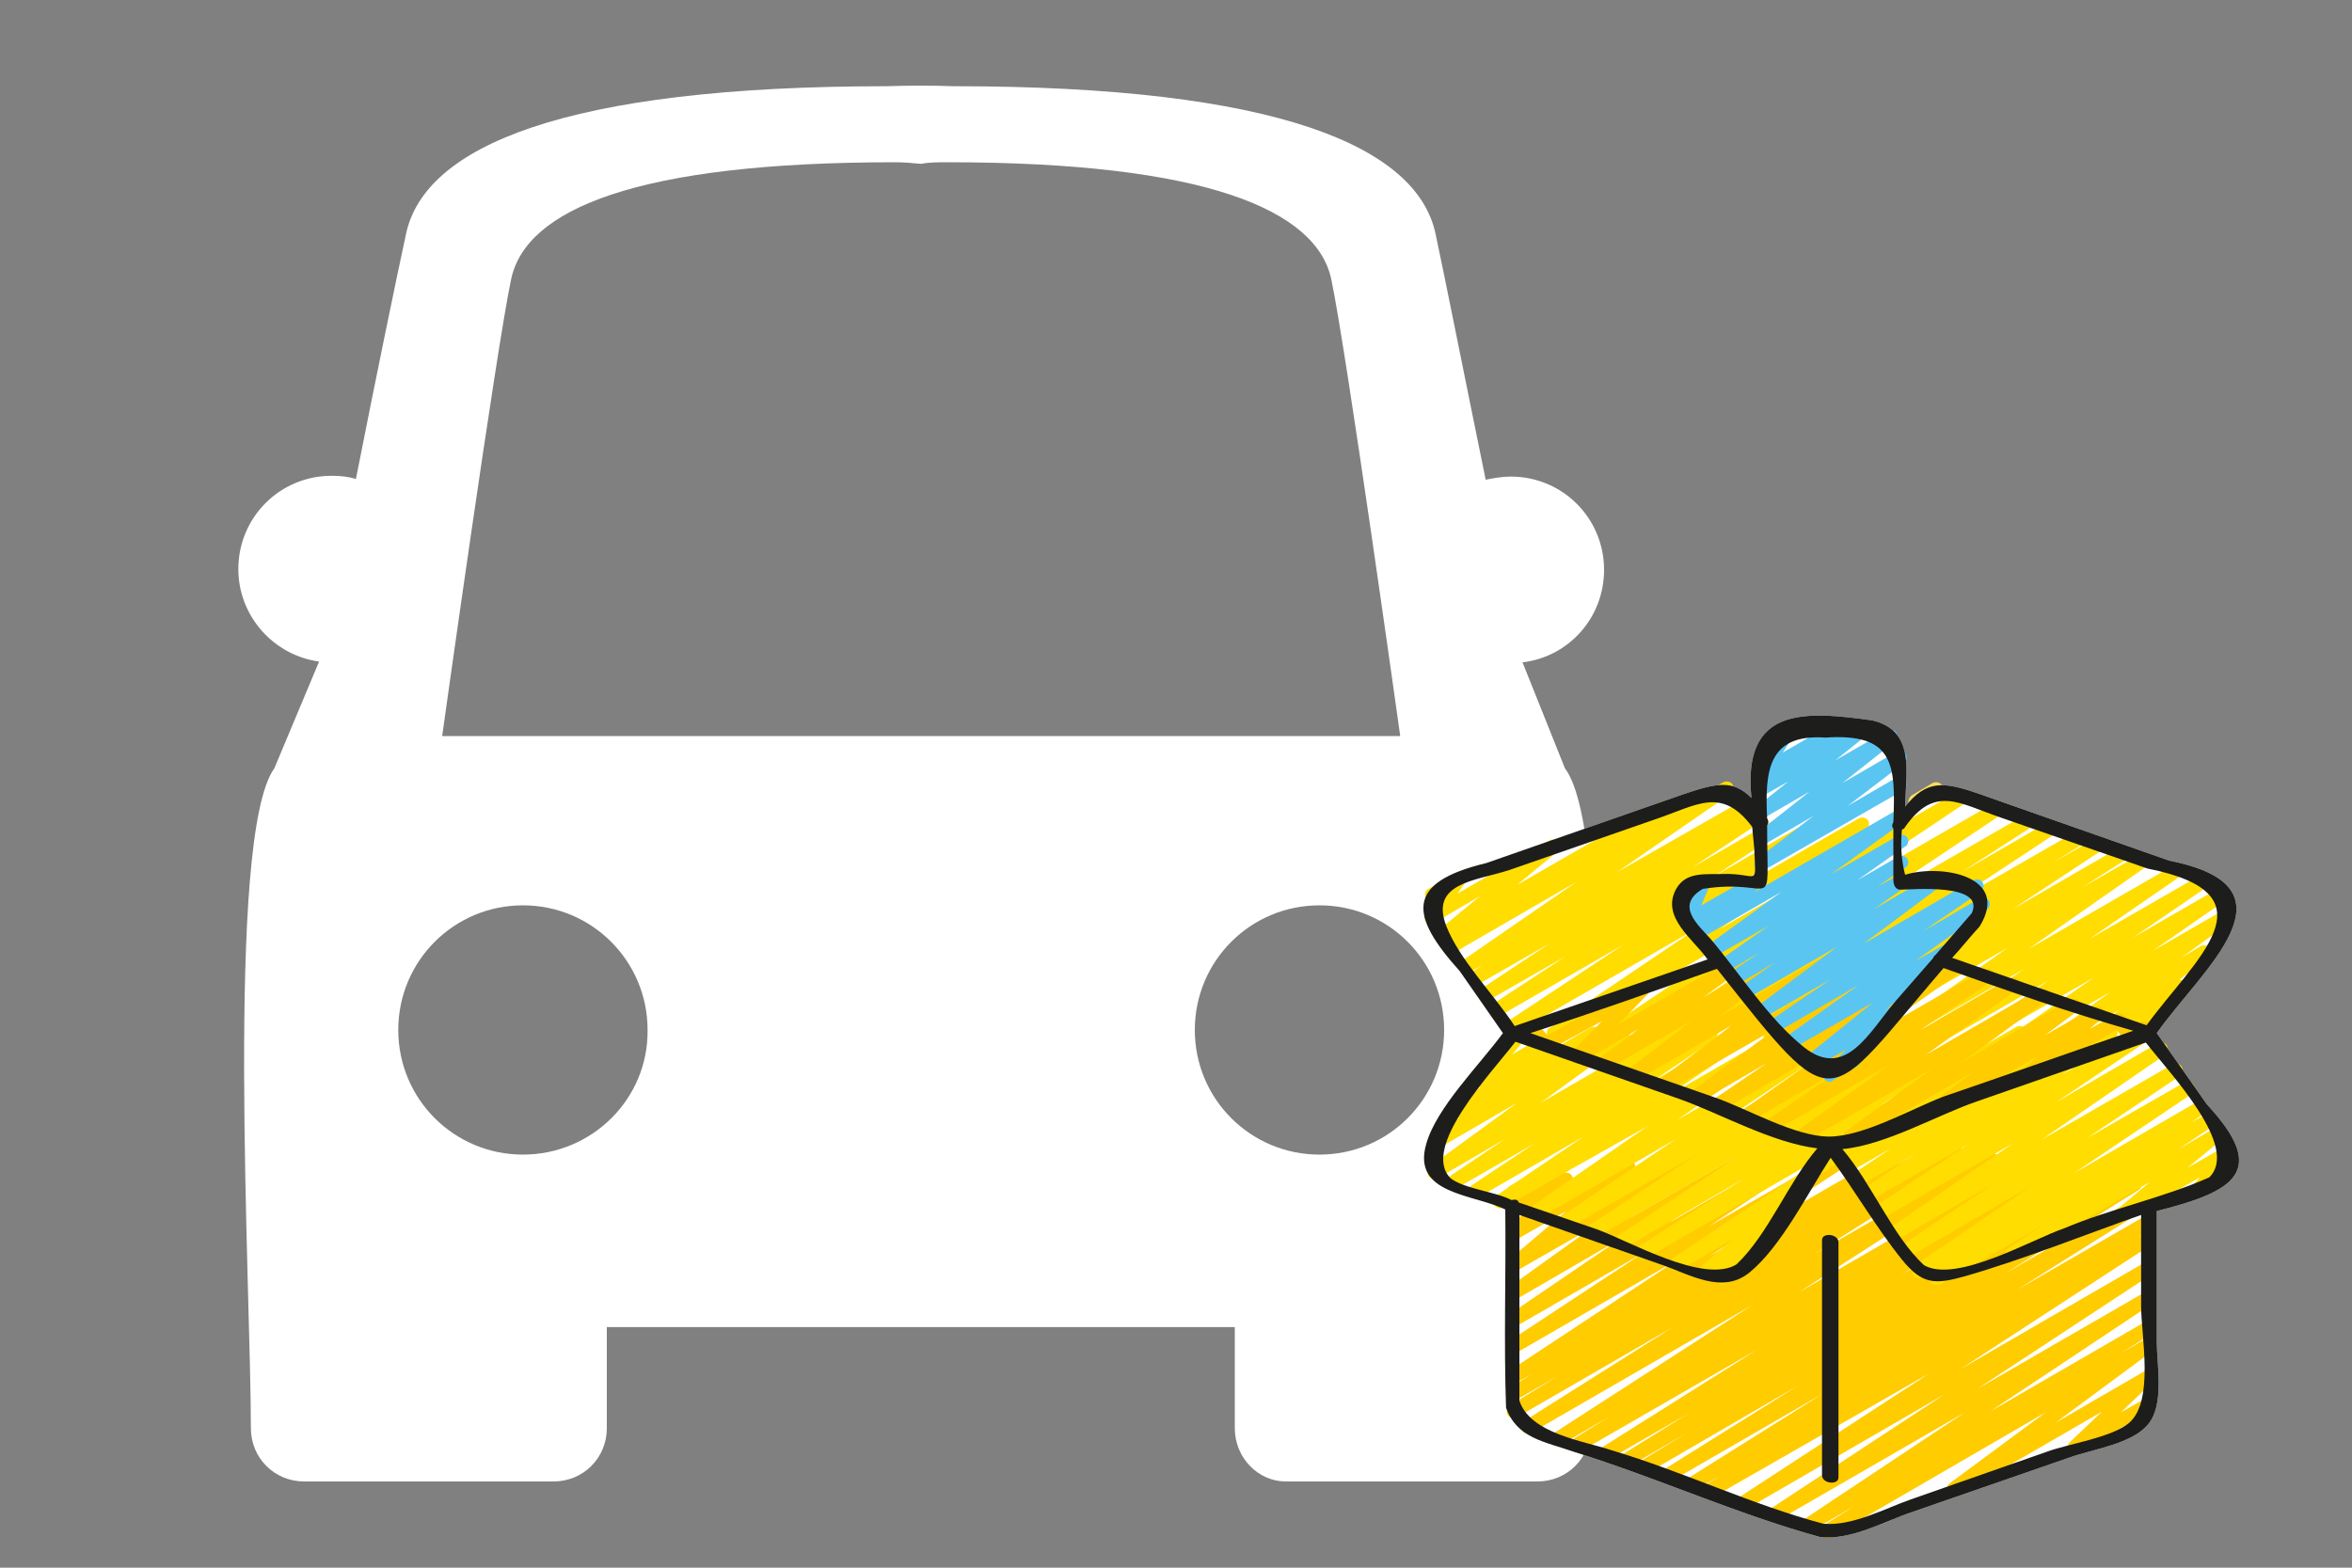 <?xml version="1.0" encoding="UTF-8"?>
<!-- Generator: Adobe Illustrator 26.3.1, SVG Export Plug-In . SVG Version: 6.00 Build 0)  -->
<svg xmlns="http://www.w3.org/2000/svg" xmlns:xlink="http://www.w3.org/1999/xlink" version="1.1" id="Livello_1" x="0px" y="0px" viewBox="0 0 300 200" style="enable-background:new 0 0 300 200;" xml:space="preserve">
<rect x="0" y="0" width="300" height="200" fill="#808080" stroke="none"/>
<style type="text/css">
	.st0{fill-rule:evenodd;clip-rule:evenodd;fill:#FFFFFF;}
	.st1{fill:#FFFFFF;}
	.st2{fill:#FCDF5C;}
	.st3{fill:#FFDD00;}
	.st4{fill:#FFCC00;}
	.st5{fill:#5BC5F2;}
	.st6{fill:#1D1D1B;}
</style>
<path class="st0" d="M194.2,84.5c5.9-0.7,10.4-5.7,10.4-11.8c0-6.6-5.3-11.9-11.9-11.9c-1.1,0-2.2,0.2-3.2,0.4  c-2.5-12.2-5.2-25.8-6.4-31.4c-2.4-11.1-20.1-18.8-61.4-18.8c-2.9-0.1-5.7-0.1-8.6,0c-41.2,0-58.9,7.7-61.3,18.8  c-1.2,5.5-4,19.1-6.4,31.3c-1-0.3-2-0.4-3.1-0.4c-6.6,0-11.9,5.3-11.9,11.9c0,6,4.5,11,10.3,11.8L35,98c-6.3,8.7-3,66.6-3,84.2  c0,3.8,3,6.8,6.8,6.8h31.8c3.8,0,6.8-3,6.8-6.8v-12.9h80.1v12.9c0,3.8,3,6.8,6.5,6.8h32.1c3.8,0,6.8-3,6.8-6.8  c0-17.6,3.3-75.5-3.3-84.2L194.2,84.5z M66.7,147.3c-8.8,0-15.9-7.1-15.9-15.9c0-8.8,7.1-15.9,15.9-15.9c8.8,0,15.9,7.1,15.9,15.9  C82.7,140.2,75.5,147.3,66.7,147.3z M168.3,147.3c-8.8,0-15.9-7.1-15.9-15.9c0-8.8,7.1-15.9,15.9-15.9c8.8,0,15.9,7.1,15.9,15.9  C184.2,140.2,177.1,147.3,168.3,147.3z M56.4,93.9c0,0,6.9-49.4,8.8-58.3c1.9-8.9,16-14.9,48.9-14.9c1.2,0,2.3,0.1,3.4,0.2  c1-0.2,2.2-0.2,3.4-0.2c32.9,0,47,6.1,48.9,14.9c1.9,8.9,8.8,58.3,8.8,58.3H56.4z"></path>
<g>
	<path class="st1" d="M281.5,140.9l-6.4-9.1c5.7-8.1,18.8-18.6,1.6-22l-24.2-8.5c-4.8-1.7-6.8-1.7-9.5,1.6c0.1-4.5,1.3-9.7-4.2-11   c-8.6-1.2-16.6-1.8-15.4,9.9c-2.4-2.4-4.5-1.9-8.9-0.4l-24.9,8.7c-10.4,2.5-9.8,6.7-3.4,13.8l5.5,7.9c-3,4.1-8.5,9.5-9.8,14.2   c-1.8,6.4,6,6.3,10.1,8.3c0.1,8.4-0.2,17,0.1,25.3c1.4,3.9,4.9,4.3,8.6,5.6c10.6,3.3,20.9,8,31.5,10.9c4,0.4,8.1-2,11.7-3.2l20.2-7   c2.8-1,7.9-1.7,9.9-4.2c2.1-2.5,1.1-7.6,1.1-10.5v-16.7C285.1,152,289.4,149.4,281.5,140.9z"></path>
	<g>
		<path class="st2" d="M244.3,103.2c-0.5,0-0.9-0.4-0.9-0.9c0-0.3,0.2-0.6,0.4-0.8l2.7-1.6c0.4-0.2,1-0.1,1.2,0.3s0.1,1-0.3,1.2    l-2.7,1.6C244.6,103.1,244.5,103.2,244.3,103.2z"></path>
		<path class="st3" d="M198.2,132.7c-0.5,0-0.9-0.4-0.9-0.9c0-0.3,0.1-0.6,0.4-0.7l18.8-12.7L192.9,132c-0.4,0.2-1,0.1-1.2-0.3    c-0.2-0.4-0.1-0.9,0.3-1.2l15.1-10l-15.8,9.1c-0.4,0.3-1,0.1-1.2-0.3c-0.3-0.4-0.1-1,0.3-1.2l0,0l9.3-6.1l-9.8,5.6    c-0.4,0.2-1,0.1-1.2-0.3s-0.1-0.9,0.3-1.2l8.6-5.7l-9.1,5.2c-0.4,0.3-1,0.1-1.2-0.3c-0.3-0.4-0.1-1,0.3-1.2l1.5-1l-1.6,0.9    c-0.4,0.2-1,0.1-1.2-0.3s-0.1-0.9,0.3-1.2l14.5-10l-15.4,8.9c-0.4,0.2-1,0.1-1.2-0.4c-0.2-0.4-0.1-0.9,0.3-1.1l0.8-0.5l-1,0.6    c-0.4,0.2-1,0.1-1.2-0.3s-0.1-0.9,0.2-1.1l5.2-4.3l-5.8,3.4c-0.4,0.2-1,0.1-1.2-0.3c-0.2-0.3-0.2-0.7,0.1-1l1-1.4    c-0.5,0.1-1-0.1-1.1-0.6c-0.1-0.4,0-0.8,0.4-1l3.6-2.1c0.4-0.2,1-0.1,1.2,0.3c0.2,0.3,0.2,0.7-0.1,1l-1,1.4l11.8-6.8    c0.4-0.2,1-0.1,1.2,0.3s0.1,0.8-0.2,1.1l-5.2,4.3l18.4-10.6c0.4-0.2,1-0.1,1.2,0.3s0.1,0.9-0.3,1.2l-0.8,0.5l7.8-4.5    c0.4-0.2,1-0.1,1.2,0.3s0.1,0.9-0.3,1.2l-14.5,10l16.3-9.3c0.4-0.2,1-0.1,1.2,0.3s0.1,0.9-0.3,1.2l-1.5,1l1.6-1    c0.4-0.3,1-0.1,1.2,0.3s0.1,0.9-0.3,1.2l-8.6,5.7l10.9-6.3c0.4-0.3,1-0.1,1.2,0.3c0.3,0.4,0.1,1-0.3,1.2l-9.3,6.1l13.1-7.6    c0.4-0.2,1-0.1,1.2,0.3s0.1,0.9-0.3,1.2l-15.1,10l19.9-11.5c0.4-0.2,1-0.1,1.2,0.3s0.1,0.9-0.3,1.2l-18.8,12.7l30.5-17.6    c0.4-0.2,1-0.1,1.2,0.3s0.1,0.9-0.3,1.2l-22.4,15l25.9-14.9c0.4-0.2,1-0.1,1.2,0.3s0.1,0.9-0.3,1.2l-19.5,13l22.9-13.2    c0.4-0.2,1-0.1,1.2,0.3c0.2,0.4,0.1,0.9-0.3,1.2l-9,5.8l10.9-6.3c0.4-0.3,1-0.1,1.2,0.3c0.2,0.4,0.1,0.9-0.3,1.2l-14.7,9.7    l17.2-9.9c0.4-0.2,1-0.1,1.2,0.4c0.2,0.4,0.1,0.9-0.3,1.2l-3.7,2.3l5.2-3c0.4-0.3,1-0.1,1.2,0.3c0.2,0.4,0.1,0.9-0.3,1.2    l-11.2,7.4l13.5-7.8c0.4-0.2,1-0.1,1.2,0.3c0.2,0.4,0.1,0.9-0.3,1.2l-5.5,3.5l7.2-4.1c0.4-0.2,1-0.1,1.2,0.3    c0.2,0.4,0.1,0.9-0.3,1.2l-15,10.5l18.2-10.5c0.4-0.2,1-0.1,1.2,0.3c0.2,0.4,0.1,0.9-0.3,1.1l-11.3,7.8l13.9-8    c0.4-0.2,1-0.1,1.2,0.3c0.2,0.4,0.1,0.9-0.3,1.2l-9.2,6.3l11.1-6.4c0.4-0.2,1-0.1,1.2,0.3c0.2,0.4,0.1,0.9-0.3,1.2l-9.5,6.6    l9.2-5.3c0.4-0.2,1-0.1,1.2,0.3c0.2,0.4,0.1,0.9-0.3,1.2l-6.5,4.7l2.5-1.5c0.4-0.2,1-0.1,1.2,0.3c0.2,0.4,0.1,0.9-0.2,1.1L278,125    c0.3,0,0.6,0.1,0.8,0.4c0.3,0.4,0.2,0.9-0.1,1.2l-2.8,2.6c0.1,0.1,0.1,0.1,0.2,0.2c0.2,0.4,0.1,1-0.3,1.2l-3.7,2.1    c-0.4,0.3-1,0.1-1.2-0.3c-0.2-0.4-0.2-0.8,0.2-1.1l1-0.9l-4,2.3c-0.4,0.2-1,0.1-1.2-0.3c-0.2-0.4-0.1-0.9,0.2-1.1l3.3-2.5l-6.9,4    c-0.4,0.2-1,0.1-1.2-0.3c-0.2-0.4-0.1-0.9,0.3-1.2l6.5-4.7l-10.6,6.1c-0.4,0.2-1,0.1-1.2-0.3c-0.2-0.4-0.1-0.9,0.3-1.1l9.5-6.6    l-14.1,8.1c-0.4,0.2-1,0.1-1.2-0.3c-0.2-0.4-0.1-0.9,0.3-1.1l9.2-6.3l-13.5,7.8c-0.4,0.2-1,0.1-1.2-0.4c-0.2-0.4-0.1-0.9,0.3-1.1    l11.3-7.8l-16.1,9.3c-0.4,0.2-1,0.1-1.2-0.3c-0.2-0.4-0.1-0.9,0.3-1.2l14.9-10.5l-20.7,11.9c-0.4,0.2-1,0.1-1.2-0.4    c-0.2-0.4-0.1-0.9,0.3-1.1l5.5-3.5l-8.7,5c-0.4,0.2-1,0.1-1.2-0.4c-0.2-0.4-0.1-0.9,0.3-1.1l11.2-7.4l-15.4,8.9    c-0.4,0.2-1,0.1-1.2-0.4c-0.2-0.4-0.1-0.9,0.3-1.1l3.6-2.3l-6.6,3.8c-0.4,0.2-1,0.1-1.2-0.3c-0.2-0.4-0.1-0.9,0.3-1.2l14.7-9.7    l-19.3,11.2c-0.4,0.2-1,0.1-1.2-0.4c-0.2-0.4-0.1-0.9,0.3-1.2l9-5.8l-12.6,7.3c-0.4,0.2-1,0.1-1.2-0.4c-0.2-0.4-0.1-0.9,0.3-1.1    l19.7-13.1l-25.3,14.6c-0.4,0.2-1,0.1-1.2-0.3c-0.2-0.4-0.1-0.9,0.3-1.2l22.4-15l-28.5,16.5C198.5,132.7,198.3,132.7,198.2,132.7z    "></path>
		<path class="st4" d="M233.1,196.2c-0.5,0-0.9-0.4-0.9-0.9c0-0.3,0.2-0.6,0.4-0.7l4-2.5l-5.7,3.3c-0.4,0.2-1,0.1-1.2-0.3    c-0.2-0.4-0.1-0.9,0.3-1.2l20.6-13.7L226.7,194c-0.4,0.2-1,0.1-1.2-0.4c-0.2-0.4-0.1-0.9,0.3-1.1l22.2-14.6l-25.4,14.7    c-0.4,0.2-1,0.1-1.2-0.3c-0.2-0.4-0.1-0.9,0.3-1.2l24.4-15.9L218.5,191c-0.4,0.2-1,0.1-1.2-0.4c-0.2-0.4-0.1-0.9,0.3-1.2l1.8-1.1    l-3.2,1.8c-0.4,0.2-1,0.1-1.2-0.3c-0.2-0.4-0.1-0.9,0.3-1.2l17.2-10.8L213.1,189c-0.4,0.2-1,0.1-1.2-0.3c-0.2-0.4-0.1-0.9,0.3-1.2    l17.1-10.7L210,188c-0.4,0.2-1,0.1-1.2-0.4c-0.2-0.4-0.1-0.9,0.3-1.1l6.1-3.7l-7.6,4.4c-0.4,0.2-1,0.1-1.2-0.3    c-0.2-0.4-0.1-0.9,0.3-1.2l8.7-5.4l-10.4,6c-0.4,0.2-1,0.1-1.2-0.3c-0.2-0.4-0.1-0.9,0.3-1.2l20-12.6l-22.4,12.9    c-0.4,0.2-1,0.1-1.2-0.4c-0.2-0.4-0.1-0.9,0.3-1.2l4.7-2.9l-6.2,3.6c-0.4,0.2-1,0.1-1.2-0.3c-0.2-0.4-0.1-0.9,0.3-1.2l25.1-16.2    l-28.2,16.3c-0.4,0.2-1,0.1-1.2-0.4c-0.2-0.4-0.1-0.9,0.3-1.1l19-12l-19.9,11.5c-0.4,0.2-1,0.1-1.2-0.3c-0.2-0.4-0.1-0.9,0.3-1.2    l6-3.7l-5.2,3c-0.4,0.2-1,0.1-1.2-0.3c-0.2-0.4-0.1-0.9,0.3-1.2l2.9-1.8l-2,1.1c-0.4,0.2-1,0.1-1.2-0.3c-0.2-0.4-0.1-0.9,0.3-1.2    l21.5-14.2l-20.6,11.9c-0.4,0.2-1,0.1-1.2-0.3c-0.2-0.4-0.1-0.9,0.3-1.2l17-11.2l-16.1,9.3c-0.4,0.2-1,0.1-1.2-0.3    c-0.2-0.4-0.1-0.9,0.3-1.2l14.1-9.6l-13.1,7.6c-0.4,0.2-1,0.1-1.2-0.3c-0.2-0.4-0.1-0.9,0.2-1.2l10.6-7.6l-9.6,5.5    c-0.4,0.2-1,0.1-1.2-0.3c-0.2-0.4-0.1-0.8,0.2-1.1l7.3-6.2l-6.3,3.6c-0.4,0.2-1,0.1-1.2-0.3c-0.2-0.3-0.1-0.8,0.1-1l2.6-2.7    l-1.5,0.9c-0.4,0.2-1,0.1-1.2-0.3c-0.1-0.2-0.2-0.5,0-0.8l0.4-1c-0.2-0.1-0.3-0.2-0.4-0.4c-0.2-0.4-0.1-1,0.3-1.2l1.3-0.7    c0.4-0.2,1-0.1,1.2,0.3c0.1,0.2,0.2,0.5,0,0.8l-0.2,0.5l4.4-2.5c0.4-0.2,1-0.1,1.2,0.3c0.2,0.3,0.1,0.8-0.1,1l-2.6,2.7l9.5-5.5    c0.4-0.2,1-0.1,1.2,0.3c0.2,0.4,0.1,0.8-0.2,1.1l-7.3,6.2l16.2-9.4c0.4-0.2,1-0.1,1.2,0.3c0.2,0.4,0.1,0.9-0.2,1.2l-10.5,7.6    l18.4-10.6c0.4-0.3,1-0.1,1.2,0.3c0.2,0.4,0.1,0.9-0.3,1.2l-14.1,9.6l21.1-12.2c0.4-0.2,1-0.1,1.2,0.3c0.2,0.4,0.1,0.9-0.3,1.2    l-17,11.2l20.7-11.9c0.4-0.2,1-0.1,1.2,0.4c0.2,0.4,0.1,0.9-0.3,1.1L218,160.3l25.6-14.8c0.4-0.2,1-0.1,1.2,0.3    c0.2,0.4,0.1,0.9-0.3,1.2l-2.9,1.8l4.9-2.8c0.4-0.3,1-0.1,1.2,0.3c0.3,0.4,0.1,1-0.3,1.2l-6,3.7l8.1-4.7c0.4-0.2,1-0.1,1.2,0.4    c0.2,0.4,0.1,0.9-0.3,1.1l-19,12l22.2-12.8c0.4-0.2,1-0.1,1.2,0.3c0.2,0.4,0.1,0.9-0.3,1.2l-25.1,16.2l29.2-16.9    c0.4-0.2,1-0.1,1.2,0.3c0.2,0.4,0.1,1-0.3,1.2l-4.7,2.9l6.8-3.9c0.4-0.2,1-0.1,1.2,0.4c0.2,0.4,0.1,0.9-0.3,1.1l-20,12.6    l23.2-13.4c0.4-0.2,1-0.1,1.2,0.3c0.2,0.4,0.1,0.9-0.3,1.2l-8.7,5.4l11-6.3c0.4-0.2,1-0.1,1.2,0.3c0.2,0.4,0.1,0.9-0.3,1.2l-6,3.7    l8.1-4.7c0.4-0.2,1-0.1,1.2,0.3c0.2,0.4,0.1,0.9-0.3,1.2l-17.1,10.7l17.8-10.3c0.4-0.2,1-0.1,1.2,0.4c0.2,0.4,0.1,0.9-0.3,1.2    l-17.2,10.8l16.3-9.4c0.4-0.2,1-0.1,1.2,0.4c0.2,0.4,0.1,0.9-0.3,1.1l-1.8,1.1l0.9-0.5c0.4-0.2,1-0.1,1.2,0.3    c0.2,0.4,0.1,0.9-0.3,1.2L250,174.7l23.5-13.6c0.4-0.2,1-0.1,1.2,0.4c0.2,0.4,0.1,0.9-0.3,1.1l-22.2,14.6l21.3-12.3    c0.4-0.2,1-0.1,1.2,0.3c0.2,0.4,0.1,0.9-0.3,1.2l-20.6,13.7l19.7-11.4c0.4-0.3,1-0.1,1.2,0.3c0.3,0.4,0.1,1-0.3,1.2l-4,2.5    l3.1-1.8c0.4-0.2,1-0.1,1.2,0.3c0.2,0.4,0.1,0.9-0.2,1.2l-12.3,9.1l11.4-6.6c0.4-0.3,1-0.1,1.2,0.3c0.2,0.4,0.2,0.8-0.2,1.1    l-4.1,3.9l3-1.7c0.4-0.3,1-0.1,1.2,0.3c0.3,0.4,0.1,1-0.3,1.2c0,0,0,0-0.1,0l-9.3,5.4c-0.4,0.2-1,0.1-1.2-0.3    c-0.2-0.4-0.1-0.8,0.2-1.1l4.1-3.9l-18.5,10.7c-0.4,0.2-1,0.1-1.2-0.3c-0.2-0.4-0.1-0.9,0.2-1.2l12.3-9.1l-27.4,15.9    C233.4,196.2,233.2,196.2,233.1,196.2z"></path>
		<path class="st3" d="M246.9,163.9c-0.5,0-0.9-0.4-0.9-0.9c0-0.3,0.2-0.6,0.4-0.7l1.6-1l-2.8,1.6c-0.4,0.3-1,0.1-1.2-0.3    c-0.2-0.4-0.1-0.9,0.3-1.2l14.8-10.1l-15.7,9.1c-0.4,0.2-1,0.1-1.2-0.3c-0.2-0.4-0.1-0.9,0.3-1.2l11.8-7.9l-12.4,7.2    c-0.4,0.3-1,0.1-1.2-0.3c-0.3-0.4-0.1-1,0.3-1.2l15.7-10.8l-16.7,9.6c-0.4,0.2-1,0.1-1.2-0.3c-0.2-0.4-0.1-0.9,0.3-1.2l11.9-8    l-12.5,7.2c-0.4,0.2-1,0.1-1.2-0.3c-0.2-0.4-0.1-0.9,0.3-1.2l6.7-4.5l-7.1,4.1c-0.4,0.2-1,0.1-1.2-0.3c-0.2-0.4-0.1-0.9,0.3-1.2    l4.9-3.3l-5.2,3c-0.4,0.2-1,0.1-1.2-0.3c-0.2-0.4-0.1-0.9,0.2-1.1l9.7-7l-10.4,6c-0.4,0.3-1,0.1-1.2-0.3c-0.3-0.4-0.1-1,0.3-1.2    c0,0,0,0,0.1,0l25-14.4c0.4-0.2,1-0.1,1.2,0.3c0.2,0.4,0.1,0.9-0.2,1.1l-9.6,7l14.7-8.5c0.4-0.2,1-0.1,1.2,0.3    c0.2,0.4,0.1,0.9-0.3,1.2l-4.9,3.3l8.2-4.8c0.4-0.2,1-0.1,1.2,0.3c0.2,0.4,0.1,0.9-0.3,1.2l-6.7,4.5l10.3-6c0.4-0.2,1-0.1,1.2,0.3    c0.2,0.4,0.1,0.9-0.3,1.2l-11.9,8l12.9-7.5c0.4-0.2,1-0.1,1.2,0.3c0.2,0.4,0.1,0.9-0.3,1.2l-15.7,10.8l16.7-9.6    c0.4-0.2,1-0.1,1.2,0.3c0.2,0.4,0.1,0.9-0.3,1.2l-11.8,7.9l12.4-7.1c0.4-0.2,1-0.1,1.2,0.3c0.2,0.4,0.1,0.9-0.3,1.2l-15,10.1    l15.7-9.1c0.4-0.2,1,0,1.2,0.4c0.2,0.4,0.1,0.8-0.3,1.1l-1.6,1.1l1.8-1c0.4-0.2,1-0.1,1.2,0.3c0.2,0.4,0.1,0.9-0.3,1.2l-4.3,2.9    l4.6-2.7c0.4-0.2,1-0.1,1.2,0.3c0.2,0.4,0.1,0.8-0.2,1.1L279,149l4.9-2.8c0.4-0.2,1-0.1,1.2,0.3c0.2,0.3,0.1,0.7-0.1,1l-0.8,1    c0.5,0,0.9,0.4,0.9,0.9c0,0.3-0.2,0.6-0.4,0.7l-3.6,2.1c-0.4,0.2-1,0.1-1.2-0.3c-0.2-0.3-0.2-0.7,0.1-1l0.6-0.7l-9.8,5.7    c-0.4,0.2-1,0.1-1.2-0.3c-0.2-0.4-0.1-0.8,0.2-1.1l4.4-3.7l-17.1,9.9c-0.4,0.2-1,0.1-1.2-0.3c-0.2-0.4-0.1-0.9,0.3-1.2l4.4-2.9    l-13.2,7.6C247.2,163.8,247.1,163.9,246.9,163.9z"></path>
		<path class="st3" d="M219.8,163.9c-0.5,0-0.9-0.4-0.9-0.9c0-0.2,0.1-0.5,0.3-0.6l0.2-0.2l-1.6,0.9c-0.4,0.2-1,0.1-1.2-0.3    c-0.2-0.4-0.1-0.8,0.2-1.1l4.2-3.6l-6.7,3.9c-0.4,0.2-1,0.1-1.2-0.3c-0.2-0.4-0.1-0.9,0.3-1.2l21.4-14.3L210,160.5    c-0.4,0.3-1,0.1-1.2-0.3c-0.3-0.4-0.1-1,0.3-1.2l13.3-8.6l-15.5,9c-0.4,0.2-1,0.1-1.2-0.3c-0.2-0.4-0.1-0.9,0.3-1.2l16.3-10.8    l-19.1,11c-0.4,0.2-1,0.1-1.2-0.3c-0.2-0.4-0.1-0.9,0.3-1.2l14.1-9.3l-16.7,9.6c-0.4,0.2-1,0.1-1.2-0.3c-0.2-0.4-0.1-0.9,0.3-1.2    l15-10.1L196,155.6c-0.4,0.2-1,0.1-1.2-0.3c-0.2-0.4-0.1-0.9,0.3-1.2l15-10.4L191.8,154c-0.4,0.3-1,0.1-1.2-0.3    c-0.3-0.4-0.1-1,0.3-1.2L202,145l-13.5,7.8c-0.4,0.2-1,0.1-1.2-0.3c-0.2-0.4-0.1-0.9,0.3-1.2l8.1-5.4l-10.1,5.8    c-0.4,0.2-1,0.1-1.2-0.3c-0.2-0.4-0.1-0.9,0.3-1.2l7.3-4.9l-8.6,5c-0.4,0.2-1,0.1-1.2-0.3c-0.2-0.4-0.1-0.9,0.2-1.2l11.1-8.1    l-9.5,5.5c-0.4,0.2-1,0.1-1.2-0.3c-0.2-0.4-0.1-0.9,0.3-1.2l3-2.1c-0.5,0-0.9-0.5-0.8-0.9c0-0.3,0.1-0.5,0.4-0.7l3.1-2.3    c-0.2,0-0.4-0.1-0.5-0.3c-0.3-0.3-0.3-0.8,0-1.1l3.5-4.1c-0.2-0.4-0.1-1,0.3-1.2l1.5-0.9c0.4-0.2,1-0.1,1.2,0.3    c0.2,0.3,0.1,0.7-0.1,1l-1.8,2.1l5.9-3.4c0.4-0.2,1-0.1,1.2,0.3c0.2,0.4,0.1,0.9-0.2,1.2l-1.6,1.2l4.7-2.7c0.4-0.2,1-0.1,1.2,0.3    c0.2,0.4,0.1,0.9-0.3,1.2l-1.5,1l4.3-2.5c0.4-0.2,1-0.1,1.2,0.3c0.2,0.4,0.1,0.9-0.2,1.2l-11.1,8.1l16.6-9.6    c0.4-0.2,1-0.1,1.2,0.3c0.2,0.4,0.1,0.9-0.3,1.2l-7.3,4.9l11.1-6.4c0.4-0.2,1-0.1,1.2,0.3c0.2,0.4,0.1,0.9-0.3,1.2l-8,5.4    l11.9-6.9c0.4-0.2,1-0.1,1.2,0.3c0.2,0.4,0.1,0.9-0.3,1.1l-11.1,7.5l15.6-9c0.4-0.2,1-0.1,1.2,0.3c0.2,0.4,0.1,0.9-0.3,1.2    l-15,10.4l20.6-11.9c0.4-0.2,1-0.1,1.2,0.3c0.2,0.4,0.1,0.9-0.3,1.2l-15,10.1l20.1-11.6c0.4-0.2,1-0.1,1.2,0.3    c0.2,0.4,0.1,0.9-0.3,1.2l-14.1,9.3l18.8-10.8c0.4-0.2,1-0.1,1.2,0.3c0.2,0.4,0.1,0.9-0.3,1.2l-16.3,10.8l21.4-12.3    c0.4-0.2,1-0.1,1.2,0.3c0.2,0.4,0.1,0.9-0.3,1.2l-13.3,8.6l17.5-10.1c0.4-0.2,1-0.1,1.2,0.3c0.2,0.4,0.1,0.9-0.3,1.2l-28.7,19.2    c0.1,0,0.1,0.1,0.2,0.2c0.3,0.4,0.2,0.9-0.1,1.2L225,157c0.5-0.1,0.9,0.3,1,0.7c0,0.3-0.1,0.6-0.3,0.8l-2.4,2.3    c0.3,0.4,0.2,0.9-0.2,1.2c0,0-0.1,0-0.1,0.1l-2.8,1.6C220.1,163.8,220,163.9,219.8,163.9z"></path>
		<path class="st4" d="M236,145.9c-0.5,0-0.9-0.4-0.9-0.9c0-0.3,0.1-0.5,0.4-0.7l11-8l-16,9.2c-0.4,0.2-1,0.1-1.2-0.3    c-0.2-0.4-0.1-0.9,0.3-1.2l11.6-8.3l-14.5,8.4c-0.4,0.2-1,0.1-1.2-0.3c-0.2-0.4-0.1-0.9,0.3-1.2l9.2-6.3l-11.5,6.6    c-0.4,0.2-1,0.1-1.2-0.3c-0.2-0.4-0.1-0.9,0.3-1.2l11.3-8l-14.2,8.2c-0.4,0.2-1,0.1-1.2-0.3c-0.2-0.4-0.1-0.9,0.3-1.2l6.6-4.5    l-8.6,5c-0.4,0.2-1,0.1-1.2-0.3c-0.2-0.4-0.1-0.9,0.2-1.1l10.9-8.1l-14.1,8.1c-0.4,0.2-1,0.1-1.2-0.3c-0.2-0.4-0.1-0.9,0.2-1.1    l9.3-7l-12.3,7.1c-0.4,0.2-1,0.1-1.2-0.3c-0.2-0.4-0.1-0.9,0.2-1.1l8.2-6.3l-11.1,6.4c-0.4,0.2-1,0.1-1.2-0.3    c-0.2-0.4-0.1-0.9,0.2-1.1l5.3-3.9l-7.4,4.3c-0.4,0.2-1,0.1-1.2-0.3c-0.2-0.3-0.1-0.8,0.1-1.1l3.8-3.9l-6.8,3.7    c-0.4,0.2-0.9,0.1-1.1-0.2l-1.3-1.6l-1,0.6c-0.4,0.2-1,0.1-1.2-0.3c-0.2-0.4-0.1-1,0.3-1.2l1.7-1c0.4-0.2,0.8-0.1,1.1,0.2l1.4,1.6    l11.7-6.7c0.4-0.2,1-0.1,1.2,0.3c0.2,0.3,0.1,0.8-0.1,1.1l-3.8,3.9l15.1-8.7c0.4-0.2,1-0.1,1.2,0.3s0.1,0.9-0.2,1.1l-5.3,3.9    l9.3-5.4c0.4-0.2,1-0.1,1.2,0.3s0.1,0.9-0.2,1.2l-8.2,6.3l13.5-7.8c0.4-0.2,1-0.1,1.2,0.3s0.1,0.9-0.2,1.1l-9.3,7l14.7-8.5    c0.4-0.2,1-0.1,1.2,0.3s0.1,0.9-0.2,1.1l-10.9,8.1l16.6-9.6c0.4-0.2,1-0.1,1.2,0.3s0.1,0.9-0.3,1.2l-6.6,4.5l9.1-5.3    c0.4-0.2,1-0.1,1.2,0.3s0.1,0.9-0.3,1.2l-11.3,8l14.2-8.2c0.4-0.2,1-0.1,1.2,0.3s0.1,0.9-0.3,1.2l-9.2,6.3l11.5-6.7    c0.4-0.2,1-0.1,1.2,0.3c0.2,0.4,0.1,0.9-0.3,1.2l-11.6,8.3l14.5-8.4c0.4-0.2,1-0.1,1.2,0.3c0.2,0.4,0.1,0.9-0.2,1.1l-11,8l14-8.1    c0.4-0.2,1-0.1,1.2,0.3c0.2,0.4,0.1,0.9-0.2,1.1l-4.3,3.2l6.3-3.6c0.4-0.2,1-0.1,1.2,0.3c0.2,0.4,0.1,0.8-0.2,1.1l-1.6,1.4    l3.3-1.9c0.4-0.2,0.9-0.1,1.2,0.2l1,1.4l1-0.6c0.4-0.2,1-0.1,1.2,0.4c0.2,0.4,0.1,0.9-0.3,1.2l-1.7,1c-0.4,0.2-0.9,0.1-1.2-0.2    l-1-1.4l-10.6,6.1c-0.4,0.2-1,0.1-1.2-0.3c-0.2-0.4-0.1-0.8,0.2-1.1l1.6-1.4l-11.5,6.6c-0.4,0.2-1,0.1-1.2-0.3    c-0.2-0.4-0.1-0.9,0.2-1.1l4.3-3.2l-15.2,8.8C236.3,145.9,236.2,145.9,236,145.9z"></path>
		<path class="st5" d="M233.4,138c-0.5,0-0.9-0.4-0.9-0.9c0-0.2,0.1-0.5,0.3-0.6l2.7-2.6l-4.4,2.5c-0.4,0.2-1,0.1-1.2-0.3    c-0.2-0.4-0.1-0.9,0.2-1.1l8.8-7.1l-10.1,5.8c-0.4,0.2-1,0.1-1.2-0.3c-0.2-0.4-0.1-0.9,0.3-1.2l9.1-6.5l-10,5.8    c-0.4,0.2-1,0.1-1.2-0.4c-0.2-0.4-0.1-0.9,0.3-1.1l7.3-5l-8,4.6c-0.4,0.2-1,0.1-1.2-0.3c-0.2-0.4-0.1-0.9,0.2-1.1l9.9-7.4    l-11.1,6.4c-0.4,0.2-1,0.1-1.2-0.3s-0.1-0.9,0.3-1.2l4.1-2.9l-4.6,2.7c-0.4,0.2-0.9,0.1-1.2-0.3s-0.1-0.9,0.2-1.2l3.5-2.4    l-3.9,2.3c-0.4,0.2-1,0.1-1.2-0.3s-0.1-0.9,0.3-1.2l6.1-4.3l-6.8,3.9c-0.4,0.2-1,0.1-1.2-0.3s-0.1-0.9,0.2-1.1l9.4-6.8l-10.4,6    c-0.4,0.2-1,0.1-1.2-0.3s-0.1-0.8,0.2-1.1l0.7-0.6l-1,0.6c-0.4,0.2-1,0.1-1.2-0.3c-0.1-0.2-0.2-0.5,0-0.8l1.1-2.6l-0.4,0.2    c-0.4,0.3-1,0.1-1.2-0.3c-0.3-0.4-0.1-1,0.3-1.2c0,0,0,0,0.1,0l2.7-1.6c0.3-0.2,0.7-0.2,1,0.1c0.3,0.3,0.4,0.7,0.2,1l-1.1,2.6    l6.5-3.7c0.4-0.2,1-0.1,1.2,0.3s0.1,0.8-0.2,1.1l-0.7,0.6l18.2-10.5c0.4-0.2,1-0.1,1.2,0.3s0.1,0.9-0.2,1.1l-9.4,6.8l8.5-4.9    c0.4-0.2,1-0.1,1.2,0.3s0.1,0.9-0.3,1.1l-6.1,4.3l5.2-3c0.4-0.2,1-0.1,1.2,0.3s0.1,0.9-0.3,1.1l-3.5,2.4l2.7-1.5    c0.4-0.2,1-0.1,1.2,0.3s0.1,0.9-0.3,1.2L239,116l7.6-4.4c0.4-0.2,1-0.1,1.2,0.3s0.1,0.9-0.2,1.1l-9.9,7.4l14-8.1    c0.4-0.2,1-0.1,1.2,0.3s0.1,0.9-0.3,1.2l-7.3,5l7.2-4.2c0.4-0.2,1-0.1,1.2,0.3s0.1,0.9-0.3,1.2l-9.1,6.5l3.9-2.2    c0.4-0.2,1-0.1,1.2,0.3s0.1,0.9-0.2,1.1l-8.8,7.1l0.8-0.5c0.4-0.3,1-0.1,1.2,0.3c0.2,0.4,0.2,0.8-0.2,1.1l-5.1,4.9    c0,0,0,0.1,0.1,0.1c0.2,0.4,0.1,1-0.3,1.2l-2.9,1.7C233.7,137.9,233.6,138,233.4,138z"></path>
		<path class="st5" d="M224.7,111.2c-0.5,0-0.9-0.4-0.9-0.9c0-0.3,0.1-0.5,0.3-0.7l7.2-5.5l-6.2,3.6c-0.4,0.2-1,0.1-1.2-0.3    s-0.1-0.8,0.2-1.1l6.7-5.3l-5.7,3.3c-0.4,0.2-1,0.1-1.2-0.3s-0.1-0.8,0.2-1.1l4-3.2l-3,1.7c-0.4,0.2-1,0.1-1.2-0.3    s-0.1-0.8,0.2-1.1l0.7-0.5c-0.3,0-0.6-0.1-0.7-0.3c-0.3-0.3-0.3-0.7-0.1-1.1l1.5-2.3c-0.5,0.1-1-0.1-1.1-0.6    c-0.1-0.4,0.1-0.8,0.4-1l2.9-1.7c0.4-0.2,1-0.1,1.2,0.3c0.2,0.3,0.2,0.6,0,0.9l-1.5,2.3l6.1-3.5c0.4-0.2,1-0.1,1.2,0.3    s0.1,0.8-0.2,1.1l-0.3,0.2l2.9-1.7c0.4-0.2,1-0.1,1.2,0.3s0.1,0.9-0.2,1.1l-4,3.2l6.6-3.8c0.4-0.2,1-0.1,1.2,0.3s0.1,0.8-0.2,1.1    l-6.7,5.3l6.9-4c0.4-0.2,1-0.1,1.2,0.3s0.1,0.9-0.2,1.1l-7.2,5.5l6.2-3.6c0.4-0.2,1-0.1,1.2,0.4c0.2,0.4,0.1,0.9-0.3,1.2    l-17.6,10.1C225,111.1,224.8,111.2,224.7,111.2z"></path>
		<path class="st6" d="M281.5,140.9l-6.4-9.1c5.7-8.1,18.8-18.6,1.6-22l-24.2-8.5c-4.8-1.7-6.8-1.7-9.5,1.6c0.1-4.5,1.3-9.7-4.2-11    c-8.6-1.2-16.6-1.8-15.4,9.9c-2.4-2.4-4.5-1.9-8.9-0.4l-24.9,8.7c-10.4,2.5-9.8,6.7-3.4,13.8l5.5,7.9c-3,4.1-8.5,9.5-9.8,14.2    c-1.8,6.4,6,6.3,10.1,8.3c0.1,8.4-0.2,17,0.1,25.3c1.4,3.9,4.9,4.3,8.6,5.6c10.6,3.3,20.9,8,31.5,10.9c4,0.4,8.1-2,11.7-3.2    l20.2-7c2.8-1,7.9-1.7,9.9-4.2c2.1-2.5,1.1-7.6,1.1-10.5v-16.7C285.1,152,289.4,149.4,281.5,140.9z M233.3,145    c-4.4,0-10.5-3.6-14.6-5l-23.5-8.2c8-2.6,15.9-5.4,23.8-8.2c15.5,19.6,13.6,17.7,28.9-0.1c8.2,2.9,15.8,5.6,24.2,8    c-7.9,2.7-16.3,5.7-24.2,8.4C243.7,141.5,237.7,145,233.3,145z M243,105.5c3.8-5.4,6.9-3,12.2-1.2l18.7,6.5    c16.7,3.3,5.9,11.7-0.1,20l-24.8-8.6c1.2-1.3,2.3-2.7,3.5-4c4-6.5-5-8-9.5-6.6c-0.5-1.9-0.6-3.9-0.4-5.8    C242.8,105.8,242.9,105.7,243,105.5z M232.8,94.1c8.8-0.6,9,3.4,8.7,10.8c-0.2,0.3-0.2,0.6,0,0.8v6.5c0,0.6,0.2,1.3,0.9,1.3    c1.4,0,10.9-0.9,9.1,3l-4.6,5.3c-0.1,0.1-0.3,0.2-0.3,0.4l-4.8,5.5c-3.4,4-6.4,10.1-11.7,5.9c-4.5-3.6-8.1-9.3-11.9-13.8    c-1.6-1.8-4.6-4.3-1-6.4c9.5-1.5,8.2,3.9,8.2-8.1c0.2-0.3,0.2-0.6,0-0.9C225.1,98.4,225.5,93.6,232.8,94.1z M184.5,118.2    c-2.2-5.6,3.7-5.8,8-7.2l18.7-6.5c5.3-1.8,8.4-4.2,12.3,1c0.1,1.4,0.3,2.7,0.3,3.7c0.2,3.9,0.2,2.2-3.9,2.3    c-2.2,0.1-4.8-0.4-6.1,1.9c-2,3.6,2.2,6.4,4,9l-24.6,8.5C190.5,126.8,186.2,122.5,184.5,118.2z M185,150.3    c-3.8-3.9,5.2-13.4,8.3-17.4l20.9,7.3c5.1,1.8,11.8,5.6,17.6,6.3c-3.7,4.3-6.2,10.9-10.3,14.8c-4.2,2.6-13.9-3.1-17.9-4.5    l-9.9-3.4c-0.1-0.4-0.5-0.4-0.9-0.3C190.7,152,186.8,151.7,185,150.3z M271.6,181.5c-2.2,1.9-7.8,2.7-10.5,3.7l-17.4,6.1    c-3.4,1.2-7.4,3.4-11.1,3.1c-9.1-2.4-18-6.7-27.1-9.4c-3.6-1.2-10.3-2.1-11.7-6.3V155l18,6.3c3.8,1.3,7.9,3.9,11.4,1    c4-3.3,7.4-10.1,10.3-14.6c3.1,4.2,5.8,8.9,9.1,13c2.6,3.2,4.2,3.2,8.1,2.1c7.6-2.2,15-5.2,22.4-7.8v11.6    C273.1,170.4,274.8,178.7,271.6,181.5z M281.8,150.2c-5.8,2.6-12.6,4-18.5,6.5c-3.9,1.3-13.8,7.1-17.9,4.7    c-4-3.7-6.7-10.5-10.4-14.8c5.5-0.5,12.2-4.4,17.2-6.1l21.5-7.5C276.9,137.1,285.7,146.3,281.8,150.2z"></path>
		<path class="st6" d="M232.4,158.2v30c0,1.1,2.1,1.3,2.1,0.3v-30C234.5,157.4,232.4,157.2,232.4,158.2z"></path>
	</g>
</g>
</svg>

